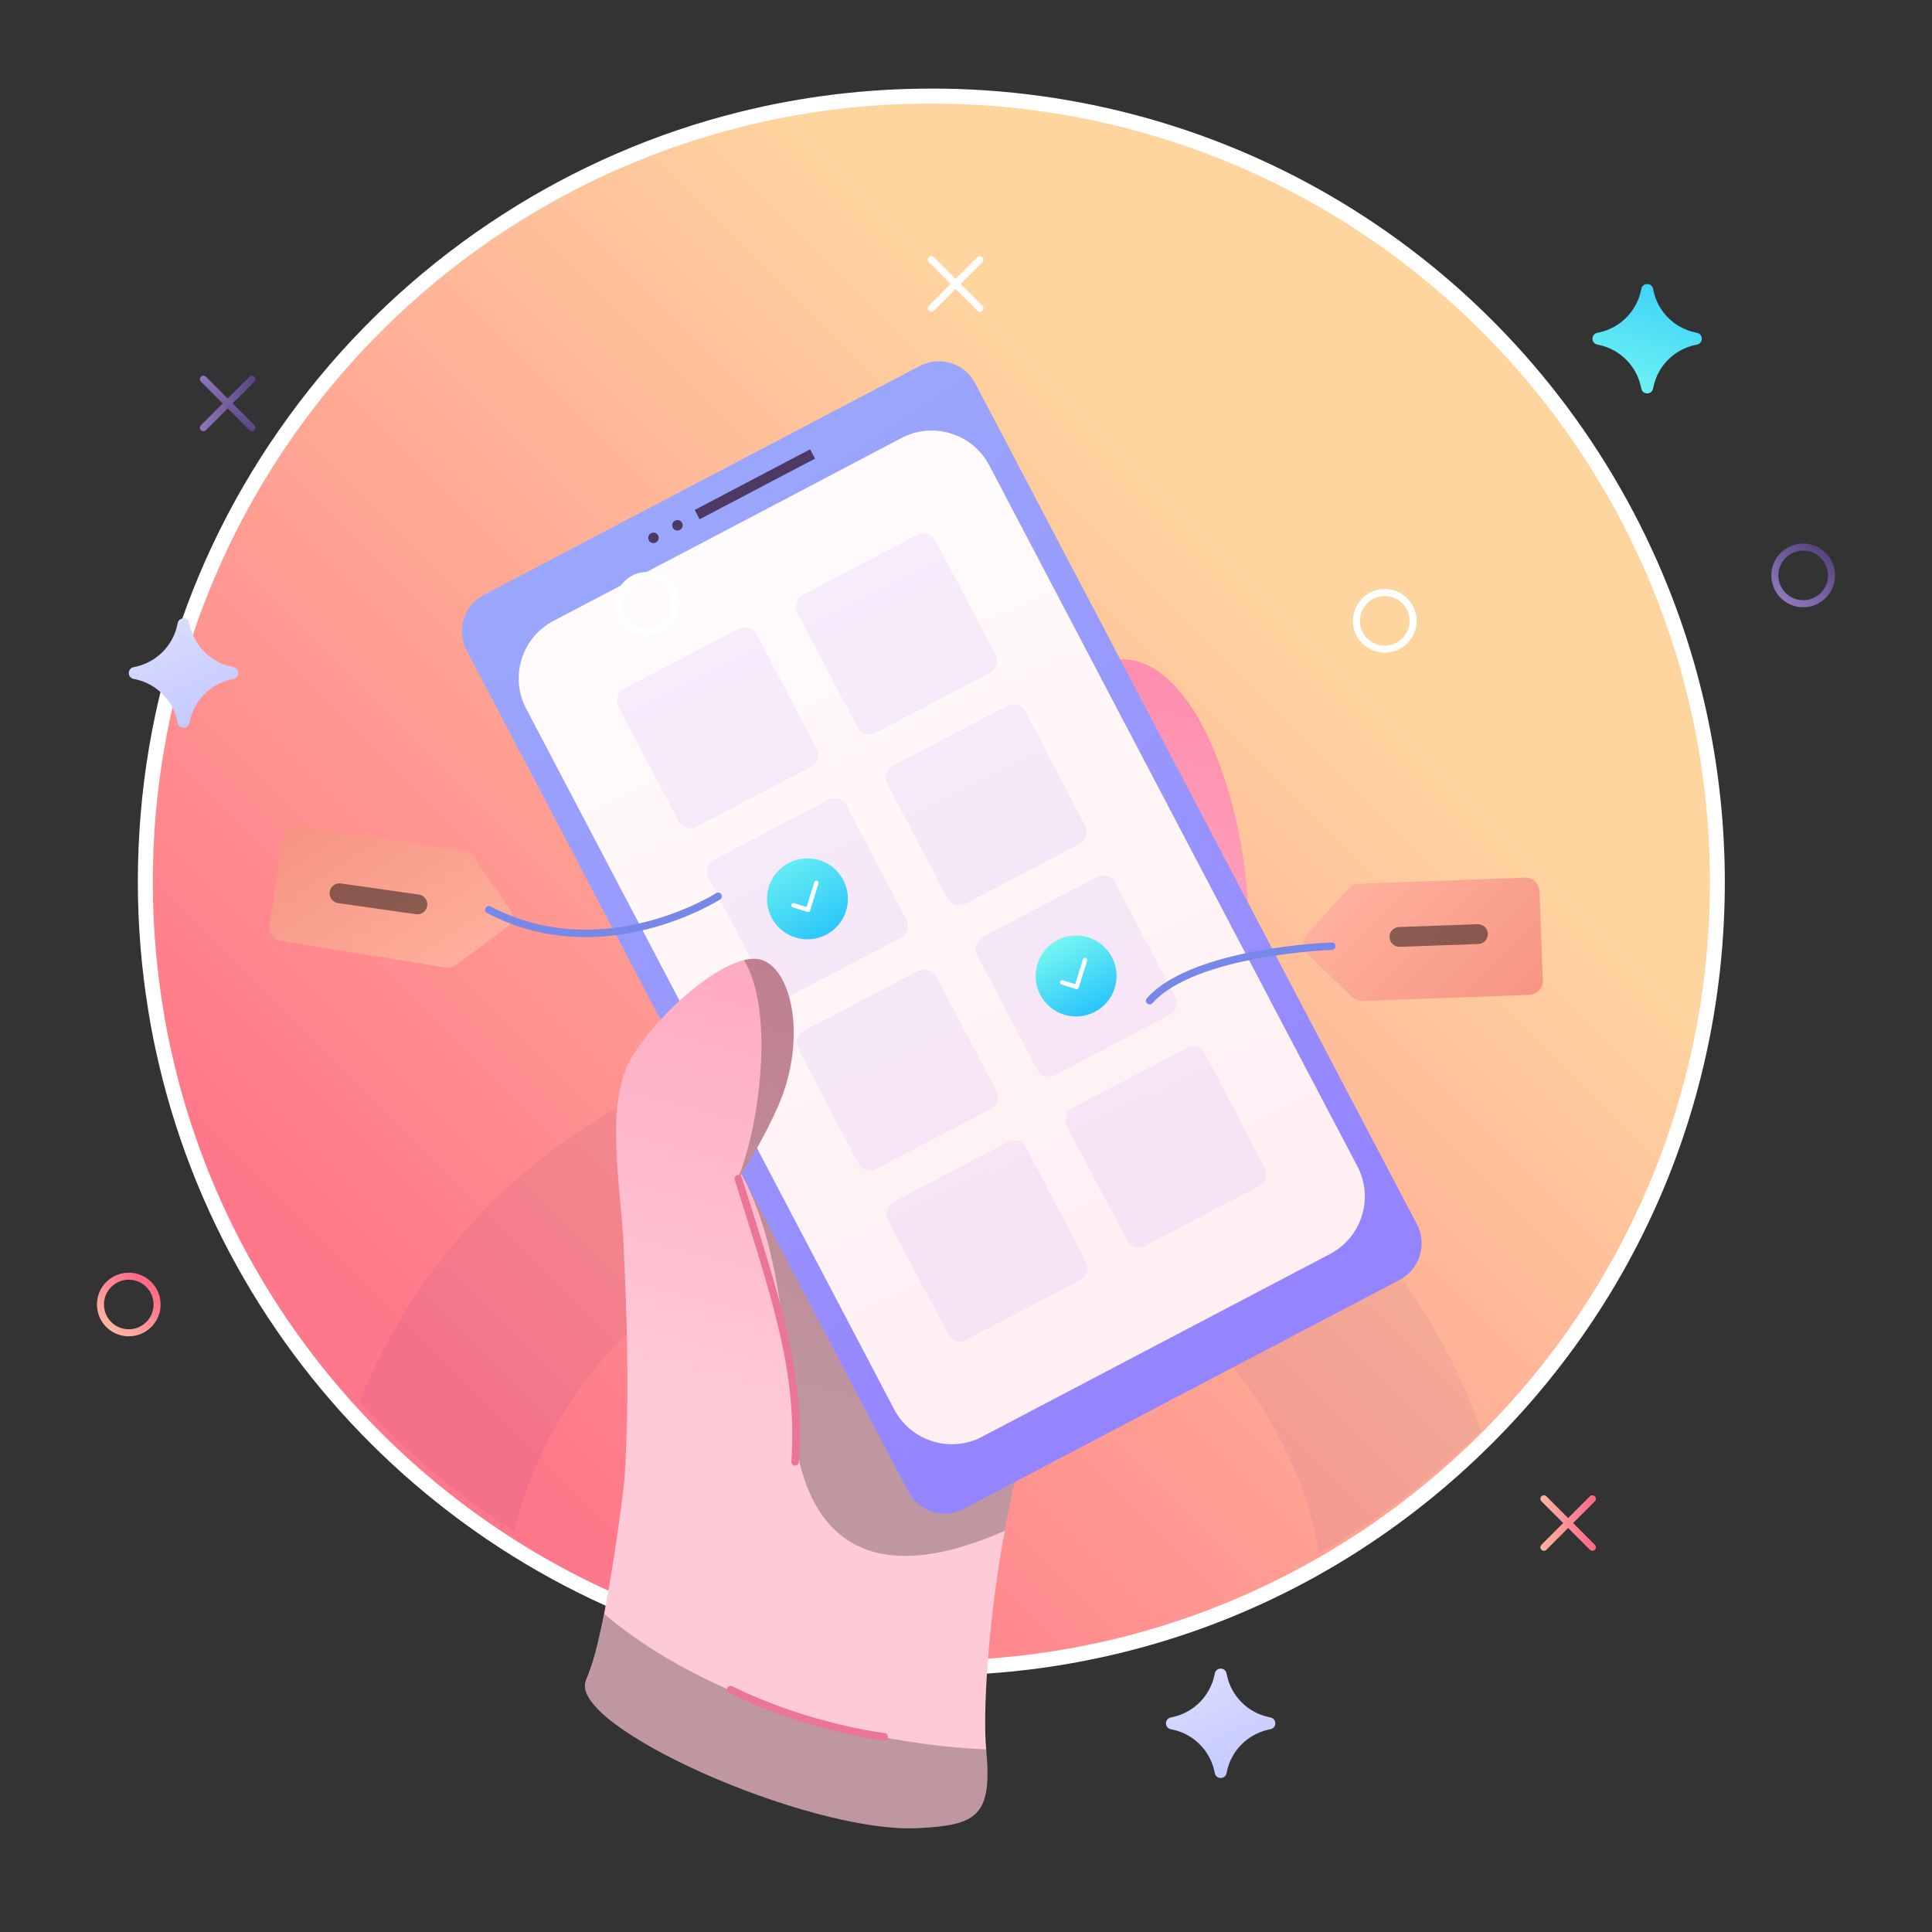 <?xml version="1.0" encoding="utf-8"?>
<!-- Generator: Adobe Illustrator 24.0.2, SVG Export Plug-In . SVG Version: 6.00 Build 0)  -->
<svg version="1.1" id="Layer_1" xmlns="http://www.w3.org/2000/svg" xmlns:xlink="http://www.w3.org/1999/xlink" x="0px" y="0px"
	 viewBox="0 0 275 275" style="enable-background:new 0 0 275 275;" xml:space="preserve">
<rect x="0" y="0" width="275" height="275" fill="#333333" stroke="none"/>
<style type="text/css">
	.st0{fill:#212121;}
	.st1{fill:#F95C39;}
	.st2{opacity:0.5;}
	.st3{fill:#B1B1B1;}
	.st4{fill:#09183A;}
	.st5{fill:url(#SVGID_1_);}
	.st6{fill:url(#SVGID_2_);}
	.st7{fill:url(#SVGID_3_);}
	.st8{fill:url(#SVGID_4_);}
	.st9{fill:url(#SVGID_5_);}
	.st10{fill:url(#SVGID_6_);}
	.st11{fill:none;}
	.st12{clip-path:url(#SVGID_8_);}
	.st13{opacity:0.26;}
	.st14{fill:#85407E;}
	.st15{fill:#FFFFFF;}
	.st16{fill:#FF987C;}
	.st17{clip-path:url(#SVGID_10_);}
	.st18{fill:url(#SVGID_11_);}
	.st19{fill:url(#SVGID_12_);}
	.st20{fill:url(#SVGID_13_);}
	.st21{fill:url(#SVGID_14_);}
	.st22{fill:url(#SVGID_15_);}
	.st23{fill:url(#SVGID_16_);}
	.st24{fill:url(#SVGID_17_);}
	.st25{fill:url(#SVGID_18_);}
	.st26{fill:url(#SVGID_19_);}
	.st27{fill:url(#SVGID_20_);}
	.st28{fill:url(#SVGID_21_);}
	.st29{fill:url(#SVGID_22_);}
	.st30{fill:url(#SVGID_23_);}
	.st31{fill:url(#SVGID_24_);}
	.st32{fill:url(#SVGID_25_);}
	.st33{fill:url(#SVGID_26_);}
	.st34{fill:#00798E;}
	.st35{fill:url(#SVGID_27_);}
	.st36{fill:url(#SVGID_28_);}
	.st37{clip-path:url(#SVGID_30_);}
	.st38{fill:#FFA288;}
	.st39{fill:#F95C39;stroke:#F95C39;stroke-width:0.283;stroke-miterlimit:10;}
	.st40{fill:url(#SVGID_31_);}
	.st41{opacity:0.05;fill:#000086;}
	.st42{fill:url(#SVGID_32_);}
	.st43{fill:url(#SVGID_33_);}
	.st44{opacity:0.25;}
	.st45{fill:#D5E2EF;}
	.st46{fill:url(#SVGID_34_);}
	.st47{fill:url(#SVGID_35_);}
	.st48{fill:url(#SVGID_36_);}
	.st49{fill:url(#SVGID_37_);}
	.st50{fill:url(#SVGID_38_);}
	.st51{fill:url(#SVGID_39_);}
	.st52{fill:url(#SVGID_40_);}
	.st53{fill:url(#SVGID_41_);}
	.st54{fill:url(#SVGID_42_);}
	.st55{opacity:0.15;}
	.st56{fill:#000086;}
	.st57{opacity:0.15;fill:#000086;}
	.st58{fill:url(#SVGID_43_);}
	.st59{fill:url(#SVGID_44_);}
	.st60{fill:url(#SVGID_45_);}
	.st61{opacity:0.15;fill:none;stroke:#000086;stroke-width:2;stroke-linecap:round;stroke-linejoin:round;stroke-miterlimit:10;}
	.st62{fill:url(#SVGID_46_);}
	.st63{fill:url(#SVGID_47_);}
	.st64{fill:url(#SVGID_48_);}
	.st65{fill:url(#SVGID_49_);}
	.st66{fill:url(#SVGID_50_);}
	.st67{fill:url(#SVGID_51_);}
	.st68{fill:url(#SVGID_52_);}
	.st69{fill:url(#SVGID_53_);}
	.st70{fill:url(#SVGID_54_);}
	.st71{opacity:0.15;fill:none;stroke:#000086;stroke-linecap:round;stroke-linejoin:round;stroke-miterlimit:10;}
	.st72{fill:none;stroke:url(#SVGID_55_);stroke-miterlimit:10;}
	.st73{fill:none;stroke:#FFFFFF;stroke-miterlimit:10;}
	.st74{fill:none;stroke:url(#SVGID_56_);stroke-linecap:round;stroke-linejoin:round;stroke-miterlimit:10;}
	.st75{fill:none;stroke:url(#SVGID_57_);stroke-linecap:round;stroke-linejoin:round;stroke-miterlimit:10;}
	.st76{fill:none;stroke:url(#SVGID_58_);stroke-linecap:round;stroke-linejoin:round;stroke-miterlimit:10;}
	.st77{fill:none;stroke:url(#SVGID_59_);stroke-linecap:round;stroke-linejoin:round;stroke-miterlimit:10;}
	.st78{fill:none;stroke:url(#SVGID_60_);stroke-linecap:round;stroke-linejoin:round;stroke-miterlimit:10;}
	.st79{fill:url(#SVGID_61_);}
	.st80{fill:url(#SVGID_62_);}
	.st81{fill:url(#SVGID_63_);}
	.st82{fill:url(#SVGID_64_);}
	.st83{fill:url(#SVGID_65_);}
	.st84{fill:url(#SVGID_66_);}
	.st85{fill:url(#SVGID_67_);}
	.st86{fill:url(#SVGID_68_);}
	.st87{fill:url(#SVGID_69_);}
	.st88{fill:url(#SVGID_70_);}
	.st89{fill:url(#SVGID_71_);}
	.st90{fill:url(#SVGID_72_);}
	.st91{fill:url(#SVGID_73_);}
	.st92{fill:none;stroke:url(#SVGID_74_);stroke-miterlimit:10;}
	.st93{fill:none;stroke:url(#SVGID_75_);stroke-linecap:round;stroke-linejoin:round;stroke-miterlimit:10;}
	.st94{fill:none;stroke:url(#SVGID_76_);stroke-linecap:round;stroke-linejoin:round;stroke-miterlimit:10;}
	.st95{fill:none;stroke:url(#SVGID_77_);stroke-linecap:round;stroke-linejoin:round;stroke-miterlimit:10;}
	.st96{fill:none;stroke:url(#SVGID_78_);stroke-linecap:round;stroke-linejoin:round;stroke-miterlimit:10;}
	.st97{fill:none;stroke:url(#SVGID_79_);stroke-linecap:round;stroke-linejoin:round;stroke-miterlimit:10;}
	.st98{fill:none;stroke:#FFFFFF;stroke-linecap:round;stroke-linejoin:round;stroke-miterlimit:10;}
	.st99{fill:url(#SVGID_80_);}
	.st100{fill:url(#SVGID_81_);}
	.st101{fill:url(#SVGID_82_);}
	.st102{fill:url(#SVGID_83_);}
	.st103{fill:url(#SVGID_84_);}
	.st104{fill:url(#SVGID_85_);}
	.st105{fill:url(#SVGID_86_);}
	.st106{fill:url(#SVGID_87_);}
	.st107{fill:url(#SVGID_88_);}
	.st108{fill:url(#SVGID_89_);}
	.st109{fill:url(#SVGID_90_);}
	.st110{fill:url(#SVGID_91_);}
	.st111{fill:url(#SVGID_92_);}
	.st112{fill:url(#SVGID_93_);}
	.st113{fill:url(#SVGID_94_);}
	.st114{fill:url(#SVGID_95_);}
	.st115{fill:url(#SVGID_96_);}
	.st116{fill:url(#SVGID_97_);}
	.st117{fill:url(#SVGID_98_);}
	.st118{fill:url(#SVGID_99_);}
	.st119{fill:url(#SVGID_100_);}
	.st120{fill:url(#SVGID_101_);}
	.st121{clip-path:url(#SVGID_103_);}
	.st122{clip-path:url(#SVGID_105_);}
	.st123{fill:url(#SVGID_106_);}
	.st124{fill:url(#SVGID_107_);}
	.st125{fill:url(#SVGID_108_);}
	.st126{fill:url(#SVGID_109_);}
	.st127{fill:url(#SVGID_110_);}
	.st128{fill:url(#SVGID_111_);}
	.st129{fill:url(#SVGID_112_);}
	.st130{fill:url(#SVGID_113_);}
	.st131{fill:url(#SVGID_114_);}
	.st132{fill:url(#SVGID_115_);}
	.st133{fill:url(#SVGID_116_);}
	.st134{fill:url(#SVGID_117_);}
	.st135{fill:url(#SVGID_118_);}
	.st136{fill:url(#SVGID_119_);}
	.st137{fill:url(#SVGID_120_);}
	.st138{fill:url(#SVGID_121_);}
	.st139{fill:url(#SVGID_122_);}
	.st140{fill:url(#SVGID_123_);}
	.st141{clip-path:url(#SVGID_125_);}
	.st142{fill:url(#SVGID_126_);}
	.st143{fill:url(#SVGID_127_);}
	.st144{fill:url(#SVGID_128_);}
	.st145{fill:url(#SVGID_129_);}
	.st146{fill:url(#SVGID_130_);}
	.st147{fill:url(#SVGID_131_);}
	.st148{fill:url(#SVGID_132_);}
	.st149{fill:url(#SVGID_133_);}
	.st150{opacity:0.1;fill:#000086;}
	.st151{fill:url(#SVGID_134_);}
	.st152{fill:url(#SVGID_135_);}
	.st153{opacity:0.34;}
	.st154{fill:none;stroke:#000086;stroke-linecap:round;stroke-linejoin:round;}
	.st155{fill:none;stroke:#000086;stroke-linecap:round;stroke-linejoin:round;stroke-dasharray:2.952,2.952;}
	.st156{opacity:0.34;fill:none;stroke:#000086;stroke-linecap:round;stroke-linejoin:round;stroke-miterlimit:10;}
	.st157{fill:none;stroke:url(#SVGID_136_);stroke-miterlimit:10;}
	.st158{fill:none;stroke:url(#SVGID_137_);stroke-miterlimit:10;}
	.st159{fill:none;stroke:url(#SVGID_138_);stroke-miterlimit:10;}
	.st160{fill:none;stroke:url(#SVGID_139_);stroke-miterlimit:10;}
	.st161{fill:none;stroke:url(#SVGID_140_);stroke-linecap:round;stroke-linejoin:round;stroke-miterlimit:10;}
	.st162{fill:none;stroke:url(#SVGID_141_);stroke-linecap:round;stroke-linejoin:round;stroke-miterlimit:10;}
	.st163{fill:none;stroke:url(#SVGID_142_);stroke-linecap:round;stroke-linejoin:round;stroke-miterlimit:10;}
	.st164{fill:none;stroke:url(#SVGID_143_);stroke-linecap:round;stroke-linejoin:round;stroke-miterlimit:10;}
	.st165{clip-path:url(#SVGID_145_);}
	.st166{fill:url(#SVGID_146_);}
	.st167{fill:url(#SVGID_147_);}
	.st168{fill:url(#SVGID_148_);}
	.st169{fill:url(#SVGID_149_);}
	.st170{fill:url(#SVGID_150_);}
	.st171{fill:url(#SVGID_151_);}
	.st172{fill:url(#SVGID_152_);}
	.st173{fill:url(#SVGID_153_);}
	.st174{fill:url(#SVGID_154_);}
	.st175{opacity:0.1;fill:#FFFFFF;}
	.st176{fill:url(#SVGID_155_);}
	.st177{fill:url(#SVGID_156_);}
	.st178{fill:url(#SVGID_157_);}
	.st179{clip-path:url(#SVGID_159_);}
	.st180{fill:#EAEAEA;}
	.st181{fill:#D3D1D3;}
	.st182{fill:#F2F2F2;}
	.st183{fill:url(#SVGID_160_);}
	.st184{fill:url(#SVGID_161_);}
	.st185{fill:url(#SVGID_162_);}
	.st186{fill:url(#SVGID_163_);}
	.st187{fill:url(#SVGID_164_);}
	.st188{fill:url(#SVGID_165_);}
	.st189{fill:url(#SVGID_166_);}
	.st190{fill:url(#SVGID_167_);}
	.st191{fill:url(#SVGID_168_);}
	.st192{fill:url(#SVGID_169_);}
	.st193{fill:url(#SVGID_170_);}
	.st194{fill:url(#SVGID_171_);}
	.st195{fill:url(#SVGID_172_);}
	.st196{fill:url(#SVGID_173_);}
	.st197{fill:url(#SVGID_174_);}
	.st198{fill:url(#SVGID_175_);}
	.st199{fill:url(#SVGID_176_);}
	.st200{fill:url(#SVGID_177_);}
	.st201{fill:url(#SVGID_178_);}
	.st202{fill:url(#SVGID_179_);}
	.st203{fill:url(#SVGID_180_);}
	.st204{opacity:0.25;fill:none;stroke:url(#SVGID_181_);stroke-width:3;stroke-linecap:round;stroke-miterlimit:10;}
	.st205{opacity:0.15;fill:url(#SVGID_182_);}
	.st206{opacity:0.15;fill:url(#SVGID_183_);}
	.st207{opacity:0.15;fill:url(#SVGID_184_);}
	.st208{opacity:0.15;fill:url(#SVGID_185_);}
	.st209{opacity:0.15;fill:url(#SVGID_186_);}
	.st210{opacity:0.15;fill:url(#SVGID_187_);}
	.st211{opacity:0.15;fill:url(#SVGID_188_);}
	.st212{opacity:0.15;fill:url(#SVGID_189_);}
	.st213{fill:url(#SVGID_190_);}
	.st214{opacity:0.15;fill:url(#SVGID_191_);}
	.st215{opacity:0.15;fill:url(#SVGID_192_);}
	.st216{opacity:0.15;fill:url(#SVGID_193_);}
	.st217{opacity:0.15;fill:url(#SVGID_194_);}
	.st218{opacity:0.15;fill:url(#SVGID_195_);}
	.st219{opacity:0.15;fill:url(#SVGID_196_);}
	.st220{fill:none;stroke:url(#SVGID_197_);stroke-linecap:round;stroke-linejoin:round;}
	.st221{fill:none;stroke:url(#SVGID_198_);stroke-linecap:round;stroke-linejoin:round;stroke-dasharray:3.027,3.027;}
	.st222{fill:none;stroke:url(#SVGID_199_);stroke-linecap:round;stroke-linejoin:round;}
	.st223{fill:url(#SVGID_200_);}
	.st224{fill:url(#SVGID_201_);}
	.st225{fill:url(#SVGID_202_);}
	.st226{fill:url(#SVGID_203_);}
	.st227{fill:url(#SVGID_204_);}
	.st228{fill:url(#SVGID_205_);}
	.st229{fill:url(#SVGID_206_);}
	.st230{fill:url(#SVGID_207_);}
	.st231{fill:url(#SVGID_208_);}
	.st232{fill:url(#SVGID_209_);}
	.st233{fill:#C599FF;}
	.st234{opacity:0.15;fill:#C599FF;}
	.st235{fill:url(#SVGID_210_);}
	.st236{fill:none;stroke:#FFFFFF;stroke-width:0.627;stroke-linecap:round;stroke-linejoin:round;stroke-miterlimit:10;}
	.st237{fill:url(#SVGID_211_);}
	.st238{fill:#4D3963;}
	.st239{fill:url(#SVGID_212_);}
	.st240{fill:none;stroke:#EA7596;stroke-width:1.062;stroke-linecap:round;stroke-linejoin:round;stroke-miterlimit:10;}
	.st241{fill:none;stroke:#7788E8;stroke-width:1.062;stroke-linecap:round;stroke-linejoin:round;stroke-miterlimit:10;}
	.st242{opacity:0.45;}
	.st243{fill:url(#SVGID_213_);}
	.st244{fill:url(#SVGID_214_);}
	.st245{fill:url(#SVGID_215_);}
	.st246{fill:none;stroke:url(#SVGID_216_);stroke-miterlimit:10;}
	.st247{fill:none;stroke:url(#SVGID_217_);stroke-miterlimit:10;}
	.st248{fill:none;stroke:url(#SVGID_218_);stroke-linecap:round;stroke-linejoin:round;stroke-miterlimit:10;}
	.st249{fill:none;stroke:url(#SVGID_219_);stroke-linecap:round;stroke-linejoin:round;stroke-miterlimit:10;}
	.st250{fill:none;stroke:url(#SVGID_220_);stroke-linecap:round;stroke-linejoin:round;stroke-miterlimit:10;}
	.st251{fill:none;stroke:url(#SVGID_221_);stroke-linecap:round;stroke-linejoin:round;stroke-miterlimit:10;}
	.st252{fill:#50586E;}
</style>
<g>
	<g>
		<linearGradient id="SVGID_1_" gradientUnits="userSpaceOnUse" x1="25.831" y1="232.202" x2="178.689" y2="79.344">
			<stop  offset="0.235" style="stop-color:#FF778A"/>
			<stop  offset="1" style="stop-color:#FFD59F"/>
		</linearGradient>
		<path class="st5" d="M132.57,237.44c-2.94,0-5.97-0.12-8.99-0.36c-2.06-0.16-4.05-0.38-6.1-0.65
			c-46.45-6.25-84.32-41.25-94.25-87.07c-0.41-1.85-0.77-3.77-1.08-5.72c-0.97-5.96-1.46-12.04-1.46-18.08
			c0-51.54,34.89-96.19,84.83-108.58c8.76-2.19,17.86-3.3,27.05-3.3c0.64,0,1.27,0,1.91,0.02c41.65,0.68,79.22,24.26,98.03,61.52
			c4.4,8.73,7.63,17.98,9.6,27.49c1.56,7.49,2.35,15.18,2.35,22.86C244.45,187.25,194.26,237.44,132.57,237.44z"/>
		<path class="st15" d="M132.57,14.74c0.63,0,1.25,0,1.88,0.02c42.47,0.7,79.13,25.31,97.11,60.93c4.29,8.51,7.53,17.64,9.51,27.22
			c1.52,7.31,2.32,14.89,2.32,22.65c0,61.2-49.62,110.82-110.82,110.82c-3,0-5.97-0.13-8.9-0.36c-2.04-0.16-4.04-0.38-6.04-0.64
			c-46.33-6.24-83.58-41.13-93.36-86.24c-0.41-1.86-0.77-3.75-1.07-5.67c-0.95-5.83-1.45-11.82-1.45-17.91
			c0-51.96,35.77-95.57,84.03-107.55C114.36,15.86,123.33,14.74,132.57,14.74 M132.57,12.61c-9.27,0-18.46,1.12-27.31,3.33
			c-24.03,5.96-45.79,20-61.26,39.52c-15.95,20.12-24.38,44.36-24.38,70.09c0,6.09,0.5,12.23,1.48,18.25
			c0.31,1.96,0.68,3.91,1.09,5.78c10.02,46.25,48.26,81.58,95.15,87.89c2.08,0.28,4.09,0.49,6.16,0.66c3.05,0.24,6.1,0.36,9.07,0.36
			c30.17,0,58.53-11.75,79.86-33.08c21.33-21.33,33.08-49.7,33.08-79.86c0-7.75-0.8-15.52-2.37-23.08
			c-1.99-9.6-5.25-18.93-9.69-27.75c-18.99-37.62-56.91-61.41-98.97-62.1C133.86,12.61,133.22,12.61,132.57,12.61L132.57,12.61z"/>
	</g>
	<path class="st41" d="M73.2,218.02c3.6-14.88,12.95-28.32,27.16-36.71c27.85-16.46,63.79-7.23,80.25,20.62
		c3.6,6.09,5.97,12.56,7.2,19.13c0.55-0.3,1.09-0.62,1.62-0.94c7.96-4.7,15.11-10.24,21.4-16.45c-1.84-5.25-4.22-10.4-7.16-15.37
		c-23.99-40.59-76.35-54.03-116.94-30.04c-16.68,9.86-28.77,24.5-35.57,41.17C57.74,206.66,65.18,212.88,73.2,218.02z"/>
	<g>
		<g>
			<linearGradient id="SVGID_2_" gradientUnits="userSpaceOnUse" x1="241.6" y1="170.197" x2="193.404" y2="121.668">
				<stop  offset="0" style="stop-color:#ED7264"/>
				<stop  offset="1" style="stop-color:#FFB39F"/>
			</linearGradient>
			<path class="st6" d="M217.7,141.6l-23.77,0.88c-0.53,0.02-1.05-0.18-1.44-0.55l-6.41-6.14c-0.77-0.74-0.81-1.95-0.1-2.74
				l5.94-6.6c0.36-0.4,0.86-0.63,1.39-0.65l23.77-0.88c1.09-0.04,2,0.81,2.05,1.9l0.47,12.75
				C219.64,140.64,218.79,141.56,217.7,141.6z"/>
			
				<linearGradient id="SVGID_3_" gradientUnits="userSpaceOnUse" x1="-5109.446" y1="-1443.326" x2="-5157.642" y2="-1491.855" gradientTransform="matrix(-0.981 -0.196 0.196 -0.981 -4702.628 -2332.06)">
				<stop  offset="0" style="stop-color:#ED7264"/>
				<stop  offset="1" style="stop-color:#FFB39F"/>
			</linearGradient>
			<path class="st7" d="M42.64,117.44l23.48,3.79c0.53,0.09,1,0.38,1.3,0.82l5.08,7.28c0.61,0.87,0.42,2.07-0.44,2.71l-7.11,5.31
				c-0.43,0.32-0.97,0.45-1.49,0.37l-23.48-3.79c-1.08-0.17-1.81-1.19-1.63-2.26l2.03-12.59C40.55,118,41.56,117.27,42.64,117.44z"
				/>
			<g>
				<linearGradient id="SVGID_4_" gradientUnits="userSpaceOnUse" x1="154.038" y1="91.404" x2="124.787" y2="206.636">
					<stop  offset="0" style="stop-color:#FF8EAE"/>
					<stop  offset="1" style="stop-color:#FFCAD7"/>
				</linearGradient>
				<path class="st8" d="M168.63,166.57c-2.7,4.66-5.97,8.9-9.7,12.55c-8.3,8.11-13.22,24.02-15.91,38.77
					c-2.52,13.69-3.1,26.39-2.65,31.03v0.07c0.9,9.57-1.32,10.8-9.72,11.23c-15.63,0.76-50.11-14.62-47.22-21.06
					c0.91-2.01,1.79-5.56,2.56-9.46c1.68-8.52,2.87-18.8,2.87-18.8l7.89-36.7l10.22-12.46l45.84-61.08
					c1.32-9.06,14.73-12.53,22.05,11.97C180.46,131.42,177.51,151.28,168.63,166.57z"/>
				<path class="st44" d="M168.63,166.57c-2.7,4.66-5.97,8.9-9.7,12.55c-8.3,8.11-13.22,24.02-15.91,38.77
					c-20.55,9.05-28.65-0.21-30.08-15.01c-1.42-14.79-2.28-26.07-7.39-35.79l62.83-3.82L168.63,166.57z"/>
				<g>
					
						<linearGradient id="SVGID_5_" gradientUnits="userSpaceOnUse" x1="-657.26" y1="1118.075" x2="-643.224" y2="1261.44" gradientTransform="matrix(0.885 -0.465 0.465 0.885 154.815 -1224.748)">
						<stop  offset="0" style="stop-color:#9AA7FC"/>
						<stop  offset="1" style="stop-color:#9584FF"/>
					</linearGradient>
					<path class="st9" d="M199.23,182.17l-62.05,32.59c-2.86,1.5-6.39,0.4-7.89-2.46L66.41,92.57c-1.5-2.86-0.4-6.39,2.46-7.89
						l62.05-32.59c2.86-1.5,6.39-0.4,7.89,2.46l62.88,119.72C203.18,177.14,202.08,180.67,199.23,182.17z"/>
					<linearGradient id="SVGID_6_" gradientUnits="userSpaceOnUse" x1="445.631" y1="781.911" x2="88.847" y2="39.364">
						<stop  offset="0" style="stop-color:#FFAEBF"/>
						<stop  offset="1" style="stop-color:#FFFFFF"/>
					</linearGradient>
					<path class="st10" d="M189.32,178.49L149.5,199.4l-9.72,5.11c-4.53,2.37-10.11,0.63-12.5-3.9l-52.39-99.74
						c-2.37-4.53-0.63-10.13,3.9-12.5l28.13-14.77l21.39-11.25c4.53-2.39,10.13-0.63,12.5,3.88l9.96,18.97l24.49,46.65l17.94,34.15
						C195.58,170.53,193.83,176.12,189.32,178.49z"/>
					<g>
						<g class="st55">
							<path class="st233" d="M115.42,109.15l-16.25,8.53c-0.94,0.49-2.1,0.13-2.59-0.81l-8.53-16.25c-0.49-0.94-0.13-2.1,0.81-2.59
								l16.25-8.53c0.94-0.49,2.1-0.13,2.59,0.81l8.53,16.25C116.72,107.5,116.36,108.65,115.42,109.15z"/>
							<path class="st233" d="M140.88,95.78l-16.25,8.53c-0.94,0.49-2.1,0.13-2.59-0.81l-8.53-16.25c-0.49-0.94-0.13-2.1,0.81-2.59
								l16.25-8.53c0.94-0.49,2.1-0.13,2.59,0.81l8.53,16.25C142.18,94.13,141.82,95.28,140.88,95.78z"/>
						</g>
						<g>
							<path class="st234" d="M128.21,133.49l-16.25,8.53c-0.94,0.49-2.1,0.13-2.59-0.81l-8.53-16.25c-0.49-0.94-0.13-2.1,0.81-2.59
								l16.25-8.53c0.94-0.49,2.1-0.13,2.59,0.81l8.53,16.25C129.51,131.84,129.15,133,128.21,133.49z"/>
							<path class="st234" d="M153.67,120.12l-16.25,8.53c-0.94,0.49-2.1,0.13-2.59-0.81l-8.53-16.25c-0.49-0.94-0.13-2.1,0.81-2.59
								l16.25-8.53c0.94-0.49,2.1-0.13,2.59,0.81l8.53,16.25C154.96,118.47,154.6,119.63,153.67,120.12z"/>
						</g>
						<g>
							<path class="st234" d="M141,157.84l-16.25,8.53c-0.94,0.49-2.1,0.13-2.59-0.81l-8.53-16.25c-0.49-0.94-0.13-2.1,0.81-2.59
								l16.25-8.53c0.94-0.49,2.1-0.13,2.59,0.81l8.53,16.25C142.29,156.19,141.93,157.35,141,157.84z"/>
							<path class="st234" d="M166.45,144.47L150.2,153c-0.94,0.49-2.1,0.13-2.59-0.81l-8.53-16.25c-0.49-0.94-0.13-2.1,0.81-2.59
								l16.25-8.53c0.94-0.49,2.1-0.13,2.59,0.81l8.53,16.25C167.75,142.82,167.39,143.98,166.45,144.47z"/>
						</g>
						<g class="st55">
							<path class="st233" d="M153.78,182.19l-16.25,8.53c-0.94,0.49-2.1,0.13-2.59-0.81l-8.53-16.25c-0.49-0.94-0.13-2.1,0.81-2.59
								l16.25-8.53c0.94-0.49,2.1-0.13,2.59,0.81l8.53,16.25C155.08,180.53,154.72,181.69,153.78,182.19z"/>
							<path class="st233" d="M179.24,168.82l-16.25,8.53c-0.94,0.49-2.1,0.13-2.59-0.81l-8.53-16.25c-0.49-0.94-0.13-2.1,0.81-2.59
								l16.25-8.53c0.94-0.49,2.1-0.13,2.59,0.81l8.53,16.25C180.54,167.17,180.18,168.32,179.24,168.82z"/>
						</g>
					</g>
					<g>
						<linearGradient id="SVGID_8_" gradientUnits="userSpaceOnUse" x1="122.41" y1="140.082" x2="108.893" y2="118.144">
							<stop  offset="0" style="stop-color:#03ABFF"/>
							<stop  offset="1" style="stop-color:#80FFF0"/>
						</linearGradient>
						<path style="fill:url(#SVGID_8_);" d="M120.03,125.26c1.48,2.82,0.4,6.3-2.42,7.78c-2.82,1.48-6.3,0.4-7.78-2.42
							c-1.48-2.82-0.4-6.3,2.42-7.78C115.07,121.36,118.55,122.44,120.03,125.26z"/>
						<polyline class="st236" points="112.95,128.86 115.01,129.5 116.2,125.67 						"/>
					</g>
					<g>
						<linearGradient id="SVGID_10_" gradientUnits="userSpaceOnUse" x1="158.663" y1="149.1" x2="149.577" y2="132.259">
							<stop  offset="0" style="stop-color:#03ABFF"/>
							<stop  offset="1" style="stop-color:#80FFF0"/>
						</linearGradient>
						<path style="fill:url(#SVGID_10_);" d="M158.27,136.24c1.48,2.82,0.39,6.3-2.42,7.78c-2.82,1.48-6.3,0.4-7.78-2.42
							c-1.48-2.82-0.39-6.3,2.42-7.78C153.31,132.34,156.79,133.42,158.27,136.24z"/>
						<polyline class="st236" points="151.19,139.83 153.25,140.48 154.44,136.65 						"/>
					</g>
					<g>
						<path class="st238" d="M93.67,76.21c0.19,0.37,0.05,0.82-0.31,1.01c-0.37,0.19-0.82,0.05-1.01-0.31
							c-0.19-0.37-0.05-0.82,0.31-1.01C93.03,75.7,93.48,75.84,93.67,76.21z"/>
						<path class="st238" d="M97.08,74.42c0.19,0.37,0.05,0.82-0.31,1.01c-0.37,0.19-0.82,0.05-1.01-0.31
							c-0.19-0.37-0.05-0.82,0.31-1.01C96.44,73.91,96.89,74.05,97.08,74.42z"/>
						
							<rect x="98.2" y="68.21" transform="matrix(0.885 -0.465 0.465 0.885 -19.739 57.882)" class="st238" width="18.56" height="1.5"/>
					</g>
				</g>
				<linearGradient id="SVGID_11_" gradientUnits="userSpaceOnUse" x1="118.424" y1="82.369" x2="89.173" y2="197.599">
					<stop  offset="0" style="stop-color:#FF8EAE"/>
					<stop  offset="1" style="stop-color:#FFCAD7"/>
				</linearGradient>
				<path class="st18" d="M110.72,157.53c-2,4.48-4.27,8.24-6.04,10.89l-0.02,0.02c0,0.02-0.02,0.02-0.02,0.04
					c-1.75,2.61-3,4.12-3,4.12s-4.94,57.44-18.3,66.81c7.98-19.28,5.76-52.86,5.45-61.6c-0.34-8.75-2.89-20.83,1.21-27.47
					c3.39-5.52,10.91-12.48,15.91-13.67c1.03-0.26,1.94-0.26,2.7,0.04C113.03,138.47,114.71,148.56,110.72,157.53z"/>
				<path class="st44" d="M110.72,157.53c-2,4.48-4.27,8.24-6.04,10.89c2.95-5.82,5.97-23.74,1.23-31.76
					c1.03-0.26,1.94-0.26,2.7,0.04C113.03,138.47,114.71,148.56,110.72,157.53z"/>
				<path class="st44" d="M130.66,260.24c-15.63,0.76-50.11-14.62-47.22-21.06c0.91-2.01,1.79-5.56,2.56-9.46
					c15.14,12.87,38.4,18.69,54.39,19.28C141.27,258.58,139.05,259.81,130.66,260.24z"/>
				<path class="st240" d="M105.09,167.78c5.16,16.48,9,27.35,8.08,40.3"/>
				<path class="st240" d="M104.01,240.51c10.99,5.42,21.83,6.7,21.83,6.7"/>
			</g>
			<path class="st241" d="M102.21,127.58c0,0-16.35,10.48-32.64,1.91"/>
			<path class="st241" d="M163.64,142.44c6.32-7.1,25.93-7.76,25.93-7.76"/>
			<path class="st242" d="M210.42,134.37l-11.18,0.4c-0.78,0.03-1.43-0.58-1.46-1.36l0,0c-0.03-0.78,0.58-1.43,1.36-1.46l11.18-0.4
				c0.78-0.03,1.43,0.58,1.46,1.36l0,0C211.81,133.69,211.2,134.34,210.42,134.37z"/>
			<path class="st242" d="M59.21,130.13l-11.08-1.58c-0.77-0.11-1.31-0.83-1.2-1.6l0,0c0.11-0.77,0.83-1.31,1.6-1.2l11.08,1.58
				c0.77,0.11,1.31,0.83,1.2,1.6l0,0C60.7,129.7,59.98,130.24,59.21,130.13z"/>
		</g>
		<linearGradient id="SVGID_12_" gradientUnits="userSpaceOnUse" x1="39.916" y1="127.897" x2="22.632" y2="87.678">
			<stop  offset="0" style="stop-color:#9AA7FC"/>
			<stop  offset="1" style="stop-color:#DBDEFF"/>
		</linearGradient>
		<path class="st19" d="M32.88,94.89l0.36,0.08c0.89,0.2,0.89,1.46,0,1.66l-0.36,0.08c-2.91,0.66-5.19,2.93-5.84,5.85l-0.08,0.36
			c-0.2,0.89-1.46,0.89-1.66,0l-0.08-0.36c-0.66-2.91-2.93-5.19-5.85-5.85L19,96.63c-0.89-0.2-0.89-1.46,0-1.66l0.36-0.08
			c2.91-0.66,5.19-2.93,5.85-5.84l0.08-0.36c0.2-0.89,1.46-0.89,1.66,0l0.08,0.36C27.69,91.96,29.97,94.23,32.88,94.89z"/>
		<linearGradient id="SVGID_13_" gradientUnits="userSpaceOnUse" x1="187.537" y1="277.397" x2="170.253" y2="237.178">
			<stop  offset="0" style="stop-color:#9AA7FC"/>
			<stop  offset="1" style="stop-color:#DBDEFF"/>
		</linearGradient>
		<path class="st20" d="M180.5,244.39l0.36,0.08c0.89,0.2,0.89,1.46,0,1.66l-0.36,0.08c-2.91,0.66-5.19,2.93-5.84,5.84l-0.08,0.36
			c-0.2,0.89-1.46,0.89-1.66,0l-0.08-0.36c-0.66-2.91-2.93-5.19-5.85-5.84l-0.36-0.08c-0.89-0.2-0.89-1.46,0-1.66l0.36-0.08
			c2.91-0.66,5.19-2.93,5.85-5.85l0.08-0.36c0.2-0.89,1.46-0.89,1.66,0l0.08,0.36C175.31,241.46,177.59,243.73,180.5,244.39z"/>
		<linearGradient id="SVGID_14_" gradientUnits="userSpaceOnUse" x1="243.59" y1="22.405" x2="229.851" y2="61.183">
			<stop  offset="0" style="stop-color:#03ABFF"/>
			<stop  offset="1" style="stop-color:#80FFF0"/>
		</linearGradient>
		<path class="st21" d="M241.21,47.3l0.36,0.08c0.89,0.2,0.89,1.46,0,1.66l-0.36,0.08c-2.91,0.66-5.19,2.93-5.84,5.85l-0.08,0.36
			c-0.2,0.89-1.46,0.89-1.66,0l-0.08-0.36c-0.66-2.91-2.93-5.19-5.85-5.85l-0.36-0.08c-0.89-0.2-0.89-1.46,0-1.66l0.36-0.08
			c2.91-0.66,5.19-2.93,5.85-5.84l0.08-0.36c0.2-0.89,1.46-0.89,1.66,0l0.08,0.36C236.02,44.37,238.29,46.64,241.21,47.3z"/>
	</g>
	<linearGradient id="SVGID_15_" gradientUnits="userSpaceOnUse" x1="15.56" y1="189.267" x2="21.109" y2="182.092">
		<stop  offset="0" style="stop-color:#FFB6A4"/>
		<stop  offset="1" style="stop-color:#FF6586"/>
	</linearGradient>
	<circle style="fill:none;stroke:url(#SVGID_15_);stroke-miterlimit:10;" cx="18.33" cy="185.68" r="4.03"/>
	<linearGradient id="SVGID_16_" gradientUnits="userSpaceOnUse" x1="253.891" y1="85.488" x2="259.44" y2="78.313">
		<stop  offset="0" style="stop-color:#9077BD"/>
		<stop  offset="1" style="stop-color:#59437F"/>
	</linearGradient>
	<path style="fill:none;stroke:url(#SVGID_16_);stroke-miterlimit:10;" d="M260.7,81.9c0,2.23-1.81,4.03-4.03,4.03
		c-2.23,0-4.04-1.81-4.04-4.03c0-2.23,1.81-4.03,4.04-4.03C258.89,77.87,260.7,79.67,260.7,81.9z"/>
	<path class="st73" d="M96.13,85.94c0,2.23-1.81,4.03-4.04,4.03c-2.23,0-4.03-1.81-4.03-4.03c0-2.23,1.81-4.03,4.03-4.03
		C94.33,81.9,96.13,83.71,96.13,85.94z"/>
	<g>
		<linearGradient id="SVGID_17_" gradientUnits="userSpaceOnUse" x1="28.458" y1="57.428" x2="36.36" y2="57.428">
			<stop  offset="0" style="stop-color:#9077BD"/>
			<stop  offset="1" style="stop-color:#59437F"/>
		</linearGradient>
		
			<line style="fill:none;stroke:url(#SVGID_17_);stroke-linecap:round;stroke-linejoin:round;stroke-miterlimit:10;" x1="35.86" y1="53.98" x2="28.96" y2="60.88"/>
		
			<linearGradient id="SVGID_18_" gradientUnits="userSpaceOnUse" x1="-1226.094" y1="-3326.654" x2="-1218.192" y2="-3326.654" gradientTransform="matrix(0 1 -1 0 -3294.245 1279.571)">
			<stop  offset="0" style="stop-color:#9077BD"/>
			<stop  offset="1" style="stop-color:#59437F"/>
		</linearGradient>
		
			<line style="fill:none;stroke:url(#SVGID_18_);stroke-linecap:round;stroke-linejoin:round;stroke-miterlimit:10;" x1="35.86" y1="60.88" x2="28.96" y2="53.98"/>
	</g>
	<g>
		<line class="st98" x1="139.47" y1="36.97" x2="132.57" y2="43.87"/>
		<line class="st98" x1="139.47" y1="43.87" x2="132.57" y2="36.97"/>
	</g>
	<g>
		<linearGradient id="SVGID_19_" gradientUnits="userSpaceOnUse" x1="219.256" y1="216.788" x2="227.158" y2="216.788">
			<stop  offset="0" style="stop-color:#FFB6A4"/>
			<stop  offset="1" style="stop-color:#FF6586"/>
		</linearGradient>
		
			<line style="fill:none;stroke:url(#SVGID_19_);stroke-linecap:round;stroke-linejoin:round;stroke-miterlimit:10;" x1="226.66" y1="213.34" x2="219.76" y2="220.24"/>
		<linearGradient id="SVGID_20_" gradientUnits="userSpaceOnUse" x1="219.256" y1="216.788" x2="227.158" y2="216.788">
			<stop  offset="0" style="stop-color:#FFB6A4"/>
			<stop  offset="1" style="stop-color:#FF6586"/>
		</linearGradient>
		
			<line style="fill:none;stroke:url(#SVGID_20_);stroke-linecap:round;stroke-linejoin:round;stroke-miterlimit:10;" x1="226.66" y1="220.24" x2="219.76" y2="213.34"/>
	</g>
	<path class="st73" d="M201.14,88.37c0,2.23-1.81,4.03-4.04,4.03c-2.23,0-4.03-1.81-4.03-4.03c0-2.23,1.81-4.03,4.03-4.03
		C199.34,84.34,201.14,86.14,201.14,88.37z"/>
</g>
</svg>
